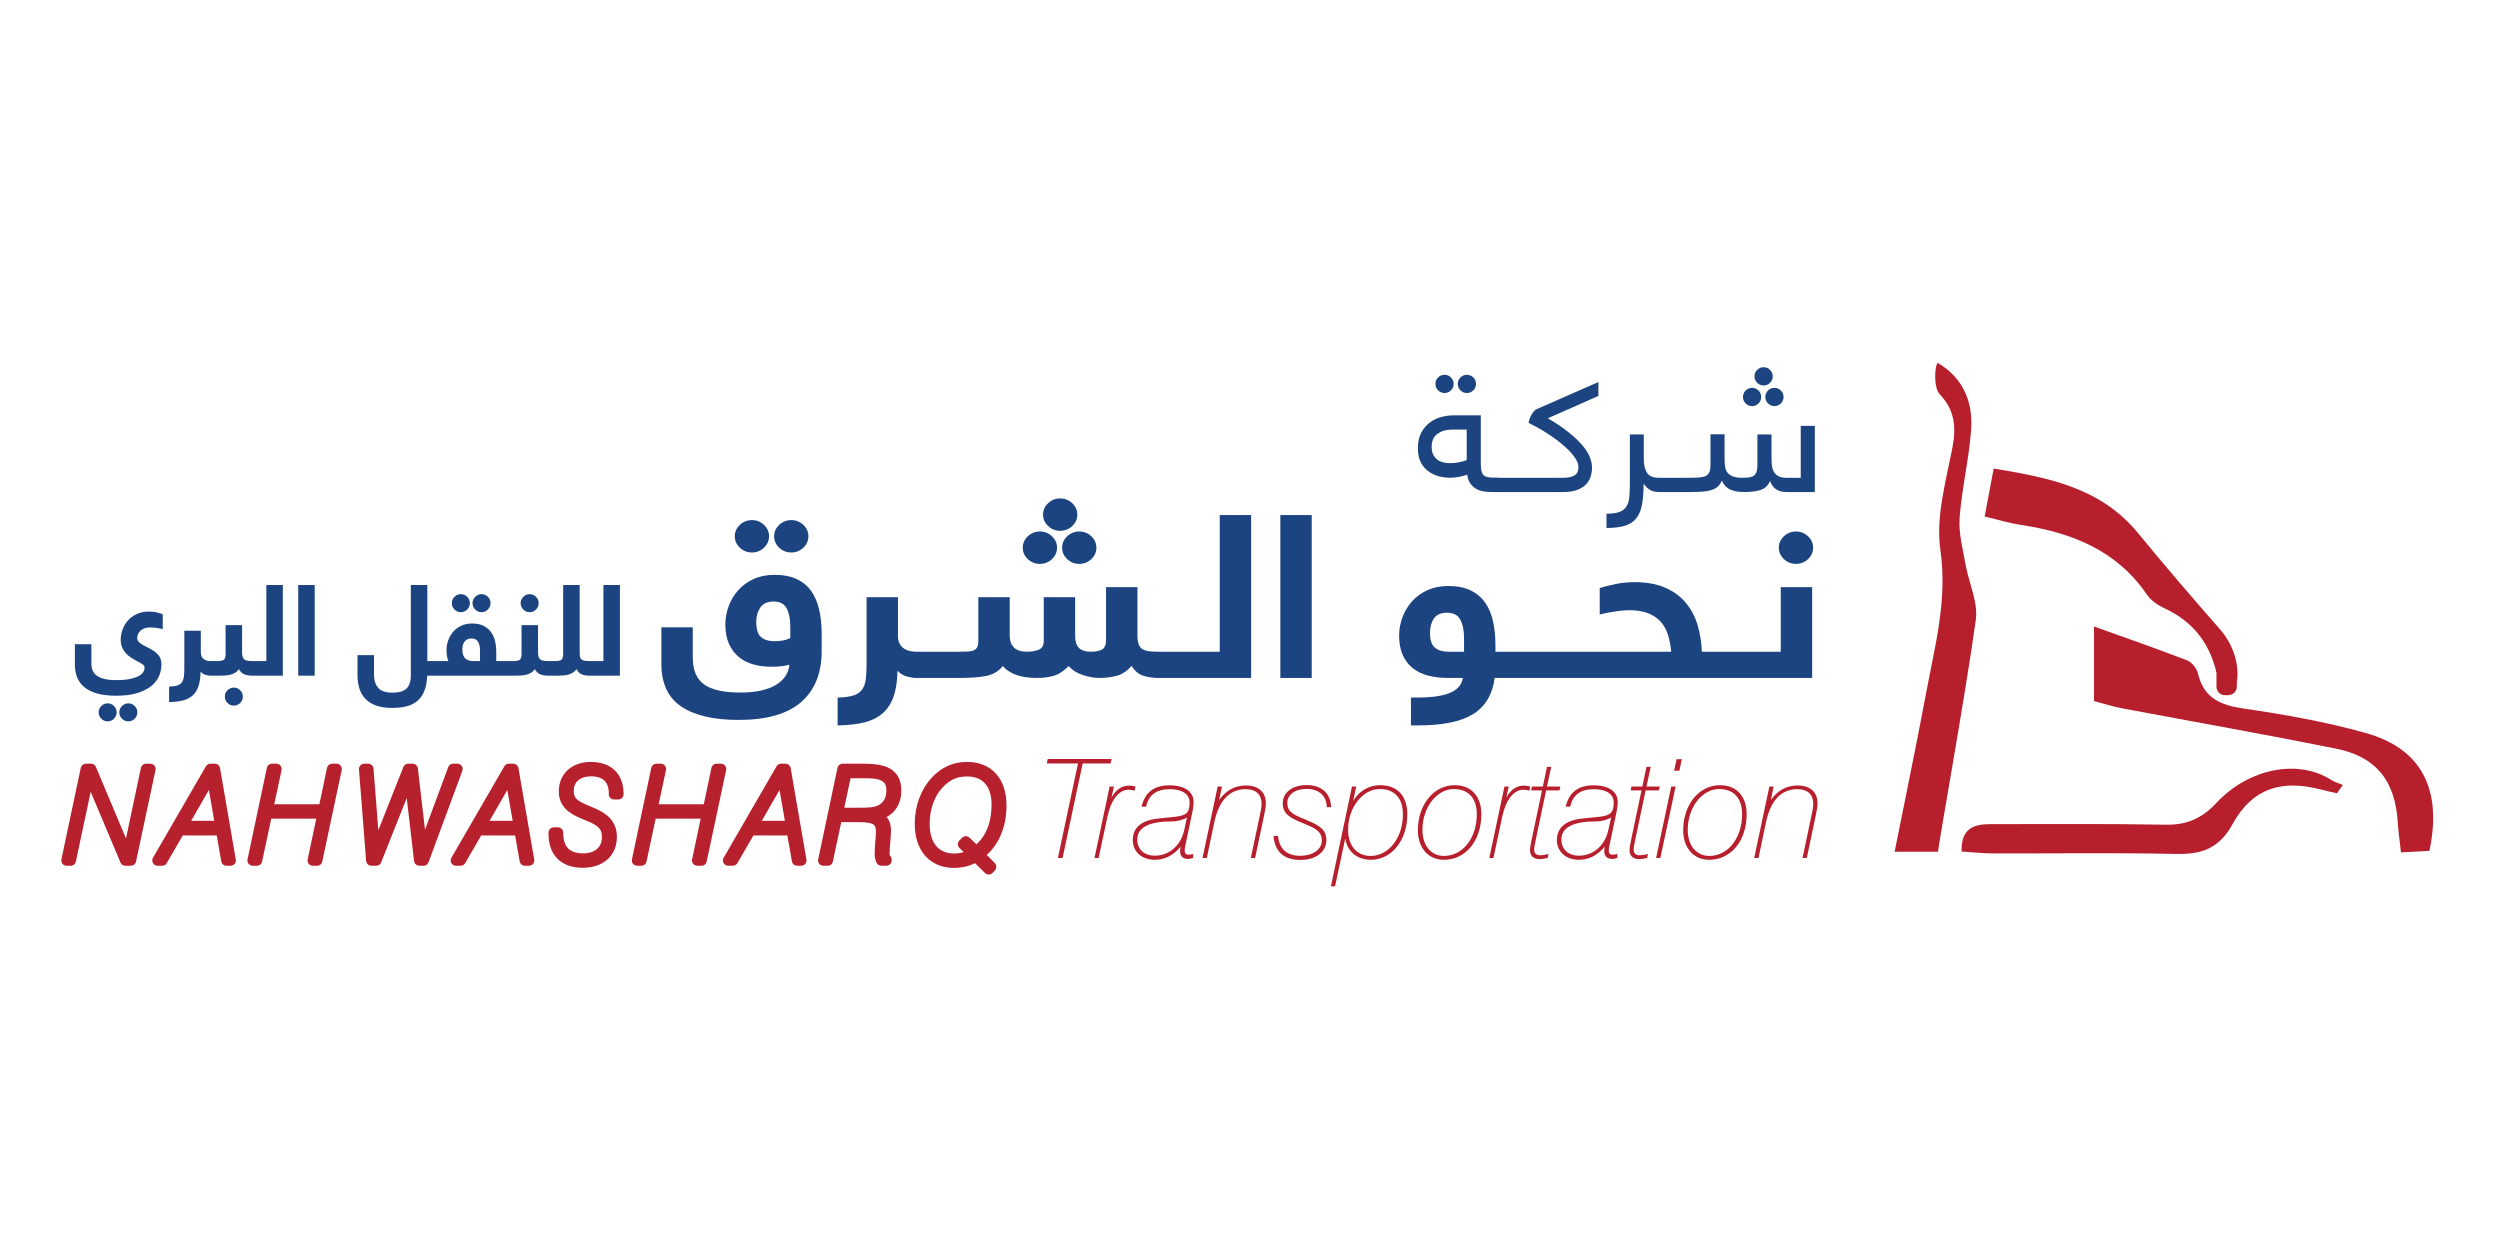 <svg xmlns="http://www.w3.org/2000/svg" xmlns:xlink="http://www.w3.org/1999/xlink" version="1.1" width="2834.65pt" height="1417.32pt" viewBox="0 0 2834.65 1417.32">
<defs>
<clipPath id="clip_0">
<path transform="matrix(1,0,0,-1,0,1417.32)" d="M0 1417.323H2834.646V0H0Z"/>
</clipPath>
</defs>
<g id="layer_1" data-name="">
<g clip-path="url(#clip_0)">
<path transform="matrix(1,0,0,-1,2754.657,964.731)" d="M0 0C-10.198-.548-19.86-1.068-32.297-1.737-33.743 11.487-35.277 21.597-35.887 31.761-38.741 79.387-60.079 106.718-106.709 116.07-187.302 132.235-268.282 146.462-349.06 161.717-359.1 163.612-368.891 166.818-380.344 169.822V254.382C-343.419 241.103-308.771 229.108-274.605 215.868-269.267 213.799-263.751 206.619-262.376 200.838-255.673 172.642-236.495 165.103-210 161.239-163.732 154.492-117.321 146.224-72.358 133.636-9.463 116.028 14.777 70.432 0 0" fill="#b71f2d"/>
<path transform="matrix(1,0,0,-1,2197.299,411.566)" d="M0 0C28.511-16.861 40.087-43.997 37.665-76.207 35.163-109.475 27.121-142.327 24.635-175.596 23.34-192.918 28.267-210.837 31.335-228.321 35.041-249.439 45.746-271.203 42.991-291.255 31.301-376.347-.123-549.846 .199-554.158H-49.041C-36.649-491.962-24.26-432.537-13.09-372.883-3.161-319.857 10.964-268.336 2.822-211.95-2.566-174.626 9.115-134.26 16.472-95.891 21.022-72.157 19.044-53.414 1.926-35.269-5.201-27.714-3.626-1.506 0 0" fill="#b71f2d"/>
<path transform="matrix(1,0,0,-1,2516.925,713.267)" d="M0 0C-31.448 35.802-62.479 72-92.725 108.819-135.097 160.398-193.515 171.519-256.354 182.045-260.268 161.243-263.014 146.652-266.598 127.609-250.084 123.697-238.357 120.03-226.35 118.225-168.499 109.529-117.146 89.743-82.452 38.825-77.899 32.143-69.866 26.874-62.323 23.354-30.54 8.523-11.569-15.661-3.702-49.732-3.705-49.821-3.753-49.895-3.753-49.983V-65.438C-3.753-70.694 .508-74.955 5.766-74.955H9.779C10.047-74.955 10.271-74.825 10.533-74.804 10.56-74.856 10.587-74.902 10.612-74.955 10.66-74.893 10.696-74.824 10.744-74.761 15.524-74.255 19.297-70.352 19.297-65.438V-59.852C22.709-39.961 14.899-16.961 0 0" fill="#b71f2d"/>
<path transform="matrix(1,0,0,-1,2649.79,899.436)" d="M0 0C-6.146 1.412-12.333 2.668-18.433 4.261-62.854 15.859-95.944 5.783-118.365-34.986-134.167-63.72-154.447-69.443-183.778-68.803-252.708-67.296-321.693-68.412-390.655-68.221-401.796-68.19-412.932-66.895-425.652-66.085-426.316-39.876-411.955-34.979-392.828-35.017-326.736-35.145-260.628-34.387-194.559-35.654-170.598-36.114-153.352-28.8-136.827-11.086-99.549 28.875-43.592 38.813-6.662 15.158-2.643 12.584 2.197 11.29 6.656 9.402 4.437 6.269 2.219 3.134 0 0" fill="#b71f2d"/>
<path transform="matrix(1,0,0,-1,97.448,871.935)" d="M0 0H5.767L47.304-98.793 68.217 0H72.978L50.913-103.698H44.71L3.464-5.917-17.31-103.698H-21.925Z" fill="#b7202d"/>
<path transform="matrix(1,0,0,-1,97.448,871.935)" stroke-width="12.02" stroke-linecap="butt" stroke-linejoin="round" fill="none" stroke="#b7202d" d="M0 0H5.767L47.304-98.793 68.217 0H72.978L50.913-103.698H44.71L3.464-5.917-17.31-103.698H-21.925L0 0Z"/>
<path transform="matrix(1,0,0,-1,250.045,936.689)" d="M0 0-10.096 58.406-43.699 0ZM-11.393 64.754H-6.492L11.393-38.944H6.778L.721-4.615H-46.297L-66.2-38.944H-71.391Z" fill="#b7202d"/>
<path transform="matrix(1,0,0,-1,250.045,936.689)" stroke-width="12.02" stroke-linecap="butt" stroke-linejoin="round" fill="none" stroke="#b7202d" d="M0 0-10.096 58.406-43.699 0H0ZM-11.393 64.754H-6.492L11.393-38.944H6.778L.721-4.615H-46.297L-66.2-38.944H-71.391L-11.393 64.754Z"/>
<path transform="matrix(1,0,0,-1,308.461,871.935)" d="M0 0H4.905L-4.906-46.003H58.556L68.217 0H73.123L51.058-103.698H46.297L57.545-50.337H-5.771L-17.165-103.698H-21.92Z" fill="#b7202d"/>
<path transform="matrix(1,0,0,-1,308.461,871.935)" stroke-width="12.02" stroke-linecap="butt" stroke-linejoin="round" fill="none" stroke="#b7202d" d="M0 0H4.905L-4.906-46.003H58.556L68.217 0H73.123L51.058-103.698H46.297L57.545-50.337H-5.771L-17.165-103.698H-21.92L0 0Z"/>
<path transform="matrix(1,0,0,-1,413.029,871.935)" d="M0 0H4.475L11.974-95.769 49.906 0H54.807L65.77-94.468 100.814 0H105.575L67.211-103.698H62.451L51.348-8.51 13.56-103.698H8.079Z" fill="#b7202d"/>
<path transform="matrix(1,0,0,-1,413.029,871.935)" stroke-width="12.02" stroke-linecap="butt" stroke-linejoin="round" fill="none" stroke="#b7202d" d="M0 0H4.475L11.974-95.769 49.906 0H54.807L65.77-94.468 100.814 0H105.575L67.211-103.698H62.451L51.348-8.51 13.56-103.698H8.079L0 0Z"/>
<path transform="matrix(1,0,0,-1,588.418,936.689)" d="M0 0-10.097 58.406-43.7 0ZM-11.393 64.754H-6.492L11.393-38.944H6.777L.721-4.615H-46.297L-66.2-38.944H-71.391Z" fill="#b7202d"/>
<path transform="matrix(1,0,0,-1,588.418,936.689)" stroke-width="12.02" stroke-linecap="butt" stroke-linejoin="round" fill="none" stroke="#b7202d" d="M0 0-10.097 58.406-43.7 0H0ZM-11.393 64.754H-6.492L11.393-38.944H6.777L.721-4.615H-46.297L-66.2-38.944H-71.391L-11.393 64.754Z"/>
<path transform="matrix(1,0,0,-1,661.254,973.61)" d="M0 0C16.153 0 27.261 9.23 27.261 24.658 27.261 39.084 17.595 44.13 2.453 50.047-13.7 56.394-21.634 63.312-21.634 76.436-21.634 92.595-9.806 103.697 8.655 103.697 28.412 103.697 39.805 92.735 39.805 73.554V73.123H35.05V74.134C35.05 90.282 25.384 99.372 9.085 99.372-7.208 99.372-16.729 90.142-16.729 76.727-16.729 61.87-5.191 58.406 10.387 51.778 24.953 45.572 32.162 38.073 32.162 24.658 32.162 7.068 19.903-4.334-.866-4.334-21.489-4.334-33.313 7.349-33.313 28.122V29.563H-28.698C-28.698 10.092-18.746 0 0 0" fill="#b7202d"/>
<path transform="matrix(1,0,0,-1,661.254,973.61)" stroke-width="12.02" stroke-linecap="butt" stroke-linejoin="round" fill="none" stroke="#b7202d" d="M0 0C16.153 0 27.261 9.23 27.261 24.658 27.261 39.084 17.595 44.13 2.453 50.047-13.7 56.394-21.634 63.312-21.634 76.436-21.634 92.595-9.806 103.697 8.655 103.697 28.412 103.697 39.805 92.735 39.805 73.554V73.123H35.05V74.134C35.05 90.282 25.384 99.372 9.085 99.372-7.208 99.372-16.729 90.142-16.729 76.727-16.729 61.87-5.191 58.406 10.387 51.778 24.953 45.572 32.162 38.073 32.162 24.658 32.162 7.068 19.903-4.334-.866-4.334-21.489-4.334-33.313 7.349-33.313 28.122V29.563H-28.698C-28.698 10.092-18.746 0 0 0Z"/>
<path transform="matrix(1,0,0,-1,744.333,871.935)" d="M0 0H4.905L-4.906-46.003H58.556L68.217 0H73.123L51.058-103.698H46.297L57.545-50.337H-5.771L-17.165-103.698H-21.92Z" fill="#b7202d"/>
<path transform="matrix(1,0,0,-1,744.333,871.935)" stroke-width="12.02" stroke-linecap="butt" stroke-linejoin="round" fill="none" stroke="#b7202d" d="M0 0H4.905L-4.906-46.003H58.556L68.217 0H73.123L51.058-103.698H46.297L57.545-50.337H-5.771L-17.165-103.698H-21.92L0 0Z"/>
<path transform="matrix(1,0,0,-1,897.076,936.689)" d="M0 0-10.096 58.406-43.7 0ZM-11.393 64.754H-6.492L11.393-38.944H6.778L.721-4.615H-46.297L-66.2-38.944H-71.391Z" fill="#b7202d"/>
<path transform="matrix(1,0,0,-1,897.076,936.689)" stroke-width="12.02" stroke-linecap="butt" stroke-linejoin="round" fill="none" stroke="#b7202d" d="M0 0-10.096 58.406-43.7 0H0ZM-11.393 64.754H-6.492L11.393-38.944H6.778L.721-4.615H-46.297L-66.2-38.944H-71.391L-11.393 64.754Z"/>
<path transform="matrix(1,0,0,-1,973.231,921.832)" d="M0 0C10.962 0 19.182 0 25.814 3.604 33.604 7.779 37.788 15.428 37.788 25.52 37.788 40.376 28.267 45.422 9.085 45.422H-13.7L-23.366 0ZM-17.74 49.897H5.626C29.854 49.897 42.688 44.852 42.688 25.379 42.688 10.382 34.905 .861 19.758-2.893 27.836-6.347 31.01-11.402 31.01-20.192 31.01-28.131 29.423-36.781 29.423-45.871 29.423-49.045 29.999-51.207 31.731-52.649V-53.801H26.105C24.953-51.488 24.518-49.186 24.518-46.442 24.518-36.781 25.959-28.562 25.959-21.204 25.959-7.648 18.171-4.334-.145-4.334H-24.232L-34.759-53.801H-39.66Z" fill="#b7202d"/>
<path transform="matrix(1,0,0,-1,973.231,921.832)" stroke-width="12.02" stroke-linecap="butt" stroke-linejoin="round" fill="none" stroke="#b7202d" d="M0 0C10.962 0 19.182 0 25.814 3.604 33.604 7.779 37.788 15.428 37.788 25.52 37.788 40.376 28.267 45.422 9.085 45.422H-13.7L-23.366 0H0ZM-17.74 49.897H5.626C29.854 49.897 42.688 44.852 42.688 25.379 42.688 10.382 34.905 .861 19.758-2.893 27.836-6.347 31.01-11.402 31.01-20.192 31.01-28.131 29.423-36.781 29.423-45.871 29.423-49.045 29.999-51.207 31.731-52.649V-53.801H26.105C24.953-51.488 24.518-49.186 24.518-46.442 24.518-36.781 25.959-28.562 25.959-21.204 25.959-7.648 18.171-4.334-.145-4.334H-24.232L-34.759-53.801H-39.66L-17.74 49.897Z"/>
<path transform="matrix(1,0,0,-1,1092.081,957.172)" d="M0 0 3.028 3.033 14.707-8.219C30.14 3.033 38.218 21.345 38.218 45.142 38.218 68.798 25.524 82.784 4.756 82.784-8.655 82.784-18.751 78.459-28.557 67.497-38.223 56.824-43.99 40.676-43.99 23.076-43.99-2.312-31.01-16.588-10.096-16.588-2.598-16.588 4.325-14.707 10.958-10.672ZM14.421-14.136C6.778-18.751-1.301-20.913-10.241-20.913-34.184-20.913-48.895-4.475-48.895 23.366-48.895 41.827-42.258 59.418-31.3 71.251-21.349 81.923-9.666 87.259 4.18 87.259 28.698 87.259 43.124 71.251 43.124 43.7 43.124 19.612 34.034 0 17.88-11.683L31.586-25.669 28.988-28.412Z" fill="#b7202d"/>
<path transform="matrix(1,0,0,-1,1092.081,957.172)" stroke-width="12.02" stroke-linecap="butt" stroke-linejoin="round" fill="none" stroke="#b7202d" d="M0 0 3.028 3.033 14.707-8.219C30.14 3.033 38.218 21.345 38.218 45.142 38.218 68.798 25.524 82.784 4.756 82.784-8.655 82.784-18.751 78.459-28.557 67.497-38.223 56.824-43.99 40.676-43.99 23.076-43.99-2.312-31.01-16.588-10.096-16.588-2.598-16.588 4.325-14.707 10.958-10.672L0 0ZM14.421-14.136C6.778-18.751-1.301-20.913-10.241-20.913-34.184-20.913-48.895-4.475-48.895 23.366-48.895 41.827-42.258 59.418-31.3 71.251-21.349 81.923-9.666 87.259 4.18 87.259 28.698 87.259 43.124 71.251 43.124 43.7 43.124 19.612 34.034 0 17.88-11.683L31.586-25.669 28.988-28.412 14.421-14.136Z"/>
<path transform="matrix(1,0,0,-1,1222.304,865.625)" d="M0 0H-35.434L-34.338 4.989H38.073L36.987 0H5.298L-17.487-107.228H-22.795Z" fill="#b71f2d"/>
<path transform="matrix(1,0,0,-1,1258.177,891.847)" d="M0 0H4.84L2.032-12.798C6.712-3.745 13.733 1.086 21.85 1.086 24.041 1.086 26.381 .776 29.348 0L28.253-4.681C25.753-4.063 23.572-3.595 21.7-3.595 10.775-3.595 1.723-14.361-2.5-34.179L-12.488-81.006H-17.169Z" fill="#b71f2d"/>
<path transform="matrix(1,0,0,-1,1329.175,931.334)" d="M0 0C-26.371 0-39.646-6.871-39.646-20.445-39.646-31.838-31.838-38.869-19.668-38.869-4.681-38.869 9.521-28.721 13.733-9.212L16.701 4.521C13.116 1.872 5.467 0 0 0M17.946-42.613C12.329-42.613 8.894-39.486 8.894-33.87 8.894-32.625 9.212-30.902 9.521-28.721 .937-38.71-8.584-43.55-19.818-43.55-34.956-43.55-44.794-34.029-44.794-21.072-44.794-11.711-40.114-4.681-31.529-.627-21.85 3.904-9.83 3.427 4.063 5.309 15.924 6.862 19.669 9.671 19.669 21.531 19.669 30.743 11.393 36.52-2.967 36.52-17.946 36.52-26.839 29.967-29.657 16.701H-34.806C-30.902 33.084-20.604 40.892-2.967 40.892 14.202 40.892 24.19 33.552 24.19 22.159 24.19 19.51 23.881 15.605 22.945 11.075L14.67-28.094C14.361-29.816 14.052-31.37 14.052-32.774 14.052-36.21 15.297-37.773 18.732-37.773 20.137-37.773 21.85-37.465 23.722-36.837V-41.519C21.541-42.146 19.669-42.613 17.946-42.613" fill="#b71f2d"/>
<path transform="matrix(1,0,0,-1,1380.663,891.847)" d="M0 0H4.84L1.723-15.138C9.521-4.372 19.669 1.245 31.839 1.245 46.508 1.245 54.625-6.403 54.625-19.042 54.625-23.104 53.688-27.477 52.752-32.157L42.455-81.006H37.615L49.008-27.008C49.476-24.509 49.794-22.009 49.794-19.669 49.794-8.903 43.391-2.968 31.689-2.968 13.893-2.968 1.563-15.297-3.744-40.273L-12.329-81.006H-17.169Z" fill="#b71f2d"/>
<path transform="matrix(1,0,0,-1,1449.161,947.885)" d="M0 0C1.096-14.511 10.148-22.468 24.658-22.468 40.892-22.468 49.635-14.201 49.635-5.149 49.635 4.999 42.455 8.743 28.871 14.211 13.266 20.604 5.309 24.977 5.309 37.146 5.309 48.857 15.606 57.751 32.466 57.751 49.316 57.751 59.933 48.071 60.092 32.625H55.252C54.943 45.581 46.358 53.379 32.307 53.379 18.883 53.379 10.457 46.667 10.457 37.306 10.457 26.54 18.732 23.731 33.243 17.637 47.604 11.711 54.784 6.712 54.784-4.681 54.784-17.319 43.859-27.148 25.286-27.148 6.713-27.148-3.744-17.946-5.148 0Z" fill="#b71f2d"/>
<path transform="matrix(1,0,0,-1,1528.575,940.855)" d="M0 0C0-18.424 10.147-29.657 25.444-29.657 45.581-29.657 62.123-9.839 62.123 17.787 62.123 35.892 52.443 46.199 35.901 46.199 16.86 46.199 0 25.903 0 0M-14.819-64.146H-19.51L4.372 49.008H9.212L5.776 32.774C12.647 44.168 23.572 50.561 36.369 50.561 56.038 50.561 67.112 38.232 67.112 17.637 67.112-12.647 48.857-34.029 25.754-34.029 10.147-34.029-.937-24.658-3.276-9.839Z" fill="#b71f2d"/>
<path transform="matrix(1,0,0,-1,1612.838,941.014)" d="M0 0C0-18.265 10.298-29.498 24.499-29.498 45.572-29.498 61.646-9.361 61.646 17.796 61.646 35.901 52.125 46.358 35.583 46.358 16.542 46.358 0 25.913 0 0M36.679 50.721C55.252 50.721 66.795 38.242 66.795 17.796 66.795-12.17 49.167-33.87 24.19-33.87 7.181-33.87-5.148-21.072-5.148-.309-5.148 27.935 12.17 50.721 36.679 50.721" fill="#b71f2d"/>
<path transform="matrix(1,0,0,-1,1705.835,891.847)" d="M0 0H4.841L2.032-12.798C6.713-3.745 13.733 1.086 21.851 1.086 24.041 1.086 26.381 .776 29.349 0L28.254-4.681C25.754-4.063 23.572-3.595 21.7-3.595 10.775-3.595 1.723-14.361-2.499-34.179L-12.488-81.006H-17.169Z" fill="#b71f2d"/>
<path transform="matrix(1,0,0,-1,1745.772,974.098)" d="M0 0C-7.021 0-10.925 3.745-10.925 10.139-10.925 12.798-10.298 16.542-9.202 21.532L2.659 77.879H-9.67L-8.734 82.251H3.595L8.275 104.568H13.115L8.275 82.251H23.413L22.478 77.879H7.34L-4.681 20.755C-5.617 16.542-6.234 13.266-6.234 10.607-6.234 6.554-3.895 4.363 .786 4.363 2.968 4.363 6.095 4.831 9.989 5.768L9.053 1.245C5.309 .31 2.19 0 0 0" fill="#b71f2d"/>
<path transform="matrix(1,0,0,-1,1810.066,931.334)" d="M0 0C-26.371 0-39.646-6.871-39.646-20.445-39.646-31.838-31.839-38.869-19.669-38.869-4.681-38.869 9.521-28.721 13.733-9.212L16.701 4.521C13.115 1.872 5.467 0 0 0M17.946-42.613C12.329-42.613 8.894-39.486 8.894-33.87 8.894-32.625 9.212-30.902 9.521-28.721 .937-38.71-8.584-43.55-19.818-43.55-34.956-43.55-44.795-34.029-44.795-21.072-44.795-11.711-40.114-4.681-31.529-.627-21.85 3.904-9.829 3.427 4.062 5.309 15.924 6.862 19.669 9.671 19.669 21.531 19.669 30.743 11.393 36.52-2.968 36.52-17.946 36.52-26.84 29.967-29.657 16.701H-34.806C-30.902 33.084-20.604 40.892-2.968 40.892 14.201 40.892 24.19 33.552 24.19 22.159 24.19 19.51 23.881 15.605 22.945 11.075L14.67-28.094C14.36-29.816 14.052-31.37 14.052-32.774 14.052-36.21 15.297-37.773 18.732-37.773 20.137-37.773 21.85-37.465 23.722-36.837V-41.519C21.541-42.146 19.669-42.613 17.946-42.613" fill="#b71f2d"/>
<path transform="matrix(1,0,0,-1,1858.587,974.098)" d="M0 0C-7.021 0-10.925 3.745-10.925 10.139-10.925 12.798-10.298 16.542-9.202 21.532L2.659 77.879H-9.67L-8.734 82.251H3.595L8.275 104.568H13.116L8.275 82.251H23.413L22.478 77.879H7.34L-4.681 20.755C-5.616 16.542-6.234 13.266-6.234 10.607-6.234 6.554-3.895 4.363 .787 4.363 2.968 4.363 6.095 4.831 9.989 5.768L9.053 1.245C5.309 .31 2.19 0 0 0" fill="#b71f2d"/>
<path transform="matrix(1,0,0,-1,1901.032,860.795)" d="M0 0H5.936L3.127-13.106H-2.809ZM-6.085-31.052H-1.096L-18.414-112.058H-23.254Z" fill="#b71f2d"/>
<path transform="matrix(1,0,0,-1,1913.67,941.014)" d="M0 0C0-18.265 10.298-29.498 24.499-29.498 45.572-29.498 61.646-9.361 61.646 17.796 61.646 35.901 52.125 46.358 35.584 46.358 16.542 46.358 0 25.913 0 0M36.679 50.721C55.252 50.721 66.795 38.242 66.795 17.796 66.795-12.17 49.167-33.87 24.19-33.87 7.181-33.87-5.148-21.072-5.148-.309-5.148 27.935 12.17 50.721 36.679 50.721" fill="#b71f2d"/>
<path transform="matrix(1,0,0,-1,2006.19,891.847)" d="M0 0H4.84L1.723-15.138C9.521-4.372 19.668 1.245 31.838 1.245 46.508 1.245 54.624-6.403 54.624-19.042 54.624-23.104 53.688-27.477 52.752-32.157L42.454-81.006H37.614L49.007-27.008C49.476-24.509 49.794-22.009 49.794-19.669 49.794-8.903 43.391-2.968 31.688-2.968 13.893-2.968 1.563-15.297-3.745-40.273L-12.329-81.006H-17.169Z" fill="#b71f2d"/>
<path transform="matrix(1,0,0,-1,168.975,693.411)" d="M0 0C-5.374 0-10.078-.964-14.107-2.883-18.138-4.802-21.475-7.292-24.11-10.363-26.755-13.443-28.744-16.869-30.088-20.661-31.431-24.452-32.101-28.216-32.101-31.96-32.101-35.228-31.576-38.102-30.519-40.601-29.465-43.091-28.047-45.328-26.273-47.294-24.499-49.26-22.383-51.011-19.94-52.546-17.492-54.081-14.875-55.569-12.09-57.012-9.595-58.359-7.798-59.455-6.693-60.325-5.593-61.187-5.036-62.338-5.036-63.78-5.036-65.118-5.472-66.607-6.333-68.236-7.199-69.874-8.804-71.382-11.154-72.776-13.508-74.162-16.771-75.342-20.946-76.296-25.122-77.261-30.57-77.738-37.287-77.738-42.66-77.738-47.145-77.279-50.744-76.371-54.343-75.463-57.222-74.189-59.38-72.561-61.542-70.923-63.078-68.984-63.99-66.729-64.903-64.473-65.357-62.001-65.357-59.314V-36.996H-84.071V-60.176C-84.071-65.269-83.28-69.939-81.698-74.209-80.111-78.486-77.476-82.203-73.778-85.367-70.085-88.541-65.264-91.003-59.31-92.782-53.36-94.561-46.021-95.45-37.287-95.45-27.401-95.45-19.172-94.364-12.596-92.211-6.024-90.048-.744-87.268 3.239-83.86 7.223-80.453 10.026-76.633 11.66-72.411 13.293-68.189 14.108-64.061 14.108-60.035 14.108-58.013 13.841-56.122 13.317-54.344 12.788-52.574 11.875-50.889 10.583-49.307 9.287-47.725 7.532-46.161 5.327-44.626 3.118-43.091 .291-41.509-3.168-39.88-6.047-38.532-8.472-37.1-10.438-35.564-12.404-34.029-13.387-32.156-13.387-29.947-13.387-28.506-13.101-27.092-12.525-25.697-11.95-24.312-11.061-23.038-9.862-21.887-8.664-20.735-7.152-19.8-5.327-19.079-3.506-18.357-1.343-17.993 1.152-17.993 2.495-17.993 4.391-18.114 6.839-18.357 9.287-18.602 12.189-19.098 15.55-19.865V-3.023C14.202-2.546 12.166-1.919 9.432-1.151 6.694-.384 3.548 0 0 0" fill="#1c4481"/>
<path transform="matrix(1,0,0,-1,145.51,797.492)" d="M0 0C-2.785 0-5.182-1.011-7.199-3.023-9.212-5.046-10.223-7.442-10.223-10.223-10.223-13.003-9.212-15.409-7.199-17.422-5.182-19.435-2.785-20.445 0-20.445 2.78-20.445 5.182-19.435 7.199-17.422 9.211-15.409 10.223-13.003 10.223-10.223 10.223-7.442 9.211-5.046 7.199-3.023 5.182-1.011 2.78 0 0 0" fill="#1c4481"/>
<path transform="matrix(1,0,0,-1,122.045,797.492)" d="M0 0C-2.785 0-5.182-1.011-7.199-3.023-9.211-5.046-10.223-7.442-10.223-10.223-10.223-13.003-9.211-15.409-7.199-17.422-5.182-19.435-2.785-20.445 0-20.445 2.78-20.445 5.182-19.435 7.199-17.422 9.212-15.409 10.218-13.003 10.218-10.223 10.218-7.442 9.212-5.046 7.199-3.023 5.182-1.011 2.78 0 0 0" fill="#1c4481"/>
<path transform="matrix(1,0,0,-1,265.136,779.64)" d="M0 0C-2.785 0-5.182-1.012-7.199-3.024-9.212-5.046-10.218-7.442-10.218-10.223-10.218-13.013-9.212-15.409-7.199-17.422-5.182-19.435-2.785-20.445 0-20.445 2.785-20.445 5.182-19.435 7.199-17.422 9.216-15.409 10.223-13.013 10.223-10.223 10.223-7.442 9.216-5.046 7.199-3.024 5.182-1.012 2.785 0 0 0" fill="#1c4481"/>
<path transform="matrix(1,0,0,-1,301.988,749.562)" d="M0 0H-16.551C-21.157 0-24.134 .768-25.478 2.303-26.821 3.839-27.495 6.385-27.495 9.933V40.742H-46.208V8.351C-46.208 4.803-46.854 2.527-48.151 1.517-49.447 .506-51.727 0-54.989 0H-63.625C-64.871 0-66.144 .169-67.44 .506-68.737 .843-69.888 1.396-70.895 2.163-71.901 2.931-72.72 3.941-73.343 5.187-73.965 6.432-74.279 8.014-74.279 9.933V34.413H-92.993V-8.49C-92.993-12.039-93.161-15.091-93.493-17.628-93.835-20.174-94.575-22.28-95.726-23.965-96.877-25.641-98.605-26.867-100.908-27.635-103.21-28.402-106.333-28.833-110.265-28.927V-46.498C-104.128-46.396-98.839-45.777-94.411-44.626-89.983-43.475-86.318-41.546-83.416-38.869-80.514-36.173-78.337-32.652-76.891-28.281-75.44-23.919-74.663-18.47-74.564-11.945-72.936-13.864-71.017-15.109-68.807-15.689-67.749-15.963-66.816-16.164-65.979-16.308-65.96-16.312-65.947-16.332-65.928-16.336-65.259-16.477-64.538-16.551-63.771-16.551H-51.966C-50.046-16.551-48.104-16.477-46.133-16.336-44.167-16.195-42.272-15.877-40.451-15.399-38.625-14.922-36.898-14.173-35.265-13.172-33.636-12.16-32.246-10.841-31.094-9.212-29.362-12.282-27.205-14.276-24.616-15.185-22.032-16.089-19.354-16.545-16.58-16.549-16.571-16.549-16.564-16.551-16.556-16.551H18.714V86.238H0Z" fill="#1c4481"/>
<path transform="matrix(1,0,0,-1,0,1417.32)" d="M338.119 651.208H356.837V753.997H338.119Z" fill="#1c4481"/>
<path transform="matrix(1,0,0,-1,545.996,694.132)" d="M0 0C2.78 0 5.182 1.001 7.194 3.024 9.212 5.037 10.218 7.433 10.218 10.223 10.218 13.003 9.212 15.4 7.194 17.422 5.182 19.435 2.78 20.436 0 20.436-2.785 20.436-5.186 19.435-7.199 17.422-9.216 15.4-10.223 13.003-10.223 10.223-10.223 7.433-9.216 5.037-7.199 3.024-5.186 1.001-2.785 0 0 0" fill="#1c4481"/>
<path transform="matrix(1,0,0,-1,522.526,694.132)" d="M0 0C2.785 0 5.186 1.001 7.199 3.024 9.216 5.037 10.223 7.433 10.223 10.223 10.223 13.003 9.216 15.4 7.199 17.422 5.186 19.435 2.785 20.436 0 20.436-2.78 20.436-5.182 19.435-7.194 17.422-9.212 15.4-10.218 13.003-10.218 10.223-10.218 7.433-9.212 5.037-7.194 3.024-5.182 1.001-2.78 0 0 0" fill="#1c4481"/>
<path transform="matrix(1,0,0,-1,600.555,694.132)" d="M0 0C2.785 0 5.186 1.001 7.199 3.024 9.216 5.037 10.223 7.433 10.223 10.223 10.223 13.003 9.216 15.4 7.199 17.422 5.186 19.435 2.785 20.436 0 20.436-2.781 20.436-5.182 19.435-7.194 17.422-9.212 15.4-10.218 13.003-10.218 10.223-10.218 7.433-9.212 5.037-7.194 3.024-5.182 1.001-2.781 0 0 0" fill="#1c4481"/>
<path transform="matrix(1,0,0,-1,544.269,749.562)" d="M0 0H-8.21C-11.473 0-14.253 .965-16.556 2.884-18.859 4.803-20.01 8.257-20.01 13.247-20.01 14.782-19.847 16.299-19.509 17.787-19.172 19.267-18.597 20.586-17.782 21.737-16.968 22.889-15.91 23.825-14.613 24.546-13.317 25.267-11.665 25.632-9.647 25.632-7.63 25.632-6.001 25.22-4.751 24.405-3.506 23.591-2.523 22.505-1.802 21.167-1.082 19.818-.604 18.265-.36 16.485-.122 14.707 0 12.863 0 10.943ZM139.922 0H123.371C121.067 0 119.219 .196 117.829 .581 116.434 .965 115.38 1.535 114.66 2.303 113.939 3.07 113.485 4.11 113.293 5.401 113.101 6.693 113.002 8.21 113.002 9.933V86.238H94.289V8.351C94.289 4.803 93.643 2.527 92.347 1.517 91.05 .506 88.771 0 85.508 0H76.731C72.125 0 69.148 .768 67.805 2.303 66.462 3.839 65.788 6.385 65.788 9.933V40.742H47.074V8.351C47.074 4.803 46.428 2.527 45.132 1.517 43.835 .506 41.556 0 38.293 0H29.512 29.51 29.507 18.423V11.374C18.423 14.829 18.016 18.405 17.202 22.103 16.382 25.791 14.969 29.152 12.956 32.176 10.939 35.199 8.154 37.699 4.606 39.665 1.053 41.631-3.459 42.614-8.926 42.614-13.63 42.614-17.782 41.752-21.382 40.021-24.981 38.298-28 36.014-30.448 33.187-32.896 30.351-34.769 27.111-36.065 23.47-37.357 19.818-38.008 16.13-38.008 12.386-38.008 10.373-37.839 8.183-37.502 5.832-37.17 3.482-36.618 1.535-35.85 0H-48.371-48.516-59.745V86.238H-78.459V-16.12C-78.459-23.217-80.139-28.281-83.496-31.305-86.856-34.328-92.084-35.845-99.19-35.845-106.674-35.845-112.048-34.066-115.311-30.519-118.573-26.961-120.207-21.831-120.207-15.109V6.769H-138.92V-15.83C-138.92-28.216-135.625-37.521-129.039-43.756-122.454-50-112.67-53.117-99.691-53.117-93.639-53.117-88.204-52.518-83.397-51.319-78.59-50.112-74.499-48.1-71.138-45.272-67.773-42.436-65.128-38.7-63.205-34.038-61.281-29.386-60.176-23.554-59.886-16.551H-48.516-48.371 29.507 29.509 29.512 41.317C43.236-16.551 45.179-16.477 47.149-16.336 49.115-16.195 51.011-15.877 52.832-15.399 54.657-14.922 56.384-14.173 58.018-13.172 59.647-12.16 61.037-10.841 62.188-9.212 63.92-12.282 66.078-14.276 68.667-15.185 71.25-16.089 73.929-16.545 76.703-16.549 76.711-16.549 76.718-16.551 76.727-16.551H88.532C90.451-16.551 92.394-16.477 94.364-16.336 96.33-16.195 98.226-15.877 100.046-15.399 101.872-14.922 103.599-14.173 105.232-13.172 106.861-12.16 108.252-10.841 109.403-9.212 111.135-12.282 113.195-14.276 115.596-15.185 117.983-16.089 120.567-16.545 123.339-16.548 123.348-16.548 123.356-16.551 123.366-16.551H158.635V86.238H139.922Z" fill="#1c4481"/>
<path transform="matrix(1,0,0,-1,1663.236,445.621)" d="M0 0C2.854 0 5.294 1.001 7.311 3.024 9.323 5.037 10.33 7.47 10.33 10.326 10.33 13.19 9.323 15.625 7.311 17.637 5.294 19.65 2.854 20.661 0 20.661-2.86 20.661-5.299 19.65-7.312 17.637-9.329 15.625-10.331 13.19-10.331 10.326-10.331 7.47-9.329 5.037-7.312 3.024-5.299 1.001-2.86 0 0 0" fill="#1c4481"/>
<path transform="matrix(1,0,0,-1,1637.895,445.621)" d="M0 0C2.854 0 5.294 1.001 7.312 3.024 9.324 5.037 10.33 7.47 10.33 10.326 10.33 13.19 9.324 15.625 7.312 17.637 5.294 19.65 2.854 20.661 0 20.661-2.86 20.661-5.299 19.65-7.312 17.637-9.324 15.625-10.331 13.19-10.331 10.326-10.331 7.47-9.324 5.037-7.312 3.024-5.299 1.001-2.86 0 0 0" fill="#1c4481"/>
<path transform="matrix(1,0,0,-1,1629.904,491.895)" d="M0 0C4.414 3.164 9.745 4.755 15.98 4.755H33.135V-29.77C30.537-30.809 27.579-31.642 24.265-32.288 20.951-32.934 17.866-33.262 15.007-33.262 7.471-33.262 1.976-31.586-1.465-28.216-4.91-24.855-6.628-20.464-6.628-15.035-6.628-8.173-4.424-3.164 0 0M-8.87-43.531C-5.168-45.918-1.269-47.566 2.822-48.474 6.918-49.382 10.522-49.832 13.645-49.832 17.02-49.832 20.497-49.504 24.073-48.858 27.645-48.203 30.86-47.36 33.72-46.321 34.239-50.234 35.345-53.445 37.034-55.944 38.724-58.444 40.77-60.457 43.175-61.964 45.576-63.48 48.306-64.529 51.362-65.119 54.414-65.708 57.629-66.008 61.014-66.008H67.637 96.489 142.688C149.442-66.008 154.971-65.1 159.258-63.274 163.546-61.458 166.859-59.184 169.2-56.459 171.535-53.726 173.127-50.739 173.975-47.491 174.816-44.243 175.243-41.256 175.243-38.523 175.243-34.628 174.362-30.5 172.612-26.147 170.856-21.793 167.964-17.272 163.934-12.601 159.904-7.92 154.708-3.042 148.343 2.022 141.972 7.096 134.239 12.292 125.145 17.618L182.456 42.96V58.753L111.107 27.364C110.588 26.97 109.904 26.259 109.062 25.22 108.214 24.181 107.404 22.982 106.628 21.616 105.846 20.249 105.13 18.751 104.479 17.131 103.828 15.502 103.439 13.911 103.313 12.357 110.588 8.847 117.604 4.915 124.363 .562 131.122-3.792 137.132-8.21 142.394-12.694 147.659-17.178 151.881-21.597 155.064-25.95 158.247-30.303 159.843-34.169 159.843-37.549 159.843-42.361 158.247-45.609 155.064-47.294 151.881-48.989 147.884-49.832 143.076-49.832H96.489 68.996C68.53-49.779 68.155-49.635 67.637-49.635H62.961C57.114-49.635 53.342-48.502 51.656-46.237 49.962-43.98 49.12-40.133 49.12-34.703V20.932H18.129C13.447 20.932 8.734 20.286 3.992 18.995-.754 17.703-5.069 15.568-8.969 12.591-12.867 9.624-16.055 5.776-18.521 1.058-20.993-3.661-22.225-9.502-22.225-16.486-22.225-23.46-20.928-29.114-18.325-33.449-15.728-37.783-12.577-41.135-8.87-43.531" fill="#1c4481"/>
<path transform="matrix(1,0,0,-1,2041.787,482.852)" d="M0 0V-58.875H-16.373C-19.753-58.875-22.552-58.35-24.761-57.311-26.971-56.272-28.692-54.849-29.919-53.023-31.164-51.208-32.007-48.96-32.456-46.302-32.915-43.634-33.14-40.676-33.14-37.427V-9.745H-49.129V-44.645C-49.129-47.894-49.484-50.458-50.196-52.34-50.917-54.231-51.984-55.654-53.417-56.627-54.849-57.601-56.628-58.219-58.771-58.481-60.915-58.743-63.424-58.875-66.279-58.875-70.829-58.875-74.405-58.35-76.998-57.311-79.601-56.272-81.613-54.849-83.046-53.023-84.469-51.208-85.386-48.96-85.77-46.302-86.163-43.634-86.359-40.676-86.359-37.427V-9.558H-102.34V-44.645C-102.34-47.894-102.733-50.458-103.51-52.34-104.292-54.231-105.556-55.654-107.311-56.627-109.066-57.601-111.439-58.219-114.426-58.481-117.417-58.743-121.054-58.875-125.341-58.875H-132.161-132.166-161.009C-167.51-58.875-171.961-56.955-174.362-53.117-176.769-49.288-177.967-44.055-177.967-37.427V-9.745H-193.76V-61.992C-193.76-68.751-193.924-74.499-194.246-79.245-194.569-83.982-195.608-87.886-197.364-90.938-199.119-93.989-201.782-96.199-205.358-97.565-208.935-98.932-213.901-99.616-220.267-99.616V-115.792C-211.565-115.792-204.479-114.913-199.021-113.162-193.563-111.402-189.309-108.546-186.252-104.586-183.2-100.617-181.089-95.422-179.919-88.99-178.748-82.559-178.163-74.658-178.163-65.306-176.735-67.908-174.592-70.174-171.732-72.13-168.88-74.072-165.313-75.041-161.043-75.047-161.031-75.047-161.024-75.051-161.013-75.051H-132.166-132.161-125.734C-120.015-75.051-115.109-74.892-111.014-74.564-106.922-74.237-103.482-73.591-100.683-72.617-97.894-71.644-95.613-70.342-93.863-68.713-92.107-67.094-90.647-64.913-89.478-62.188-88.7-63.742-87.755-65.306-86.65-66.86-85.545-68.423-84.02-69.818-82.072-71.054-80.115-72.29-77.653-73.263-74.658-73.975-71.672-74.695-67.965-75.051-63.546-75.051-56.534-75.051-50.552-74.274-45.618-72.711-40.676-71.157-37.043-67.711-34.703-62.385-33.664-66.017-31.613-69.041-28.562-71.447-25.51-73.853-21.447-75.051-16.373-75.051H15.98V0Z" fill="#1c4481"/>
<path transform="matrix(1,0,0,-1,1986.62,460.44)" d="M0 0C2.855 0 5.289 1.011 7.312 3.024 9.324 5.037 10.335 7.471 10.335 10.335 10.335 13.19 9.324 15.625 7.312 17.646 5.289 19.659 2.855 20.67 0 20.67-2.865 20.67-5.299 19.659-7.312 17.646-9.324 15.625-10.335 13.19-10.335 10.335-10.335 7.471-9.324 5.037-7.312 3.024-5.299 1.011-2.865 0 0 0" fill="#1c4481"/>
<path transform="matrix(1,0,0,-1,1999.68,437.046)" d="M0 0C2.854 0 5.298 1.001 7.311 3.023 9.323 5.036 10.335 7.47 10.335 10.335 10.335 13.19 9.323 15.624 7.311 17.646 5.298 19.659 2.854 20.661 0 20.661-2.855 20.661-5.299 19.659-7.312 17.646-9.324 15.624-10.336 13.19-10.336 10.335-10.336 7.47-9.324 5.036-7.312 3.023-5.299 1.001-2.855 0 0 0" fill="#1c4481"/>
<path transform="matrix(1,0,0,-1,2001.626,450.106)" d="M0 0C0-2.864 1.012-5.298 3.024-7.311 5.037-9.324 7.471-10.335 10.336-10.335 13.19-10.335 15.625-9.324 17.646-7.311 19.659-5.298 20.671-2.864 20.671 0 20.671 2.855 19.659 5.29 17.646 7.312 15.625 9.324 13.19 10.335 10.336 10.335 7.471 10.335 5.037 9.324 3.024 7.312 1.012 5.29 0 2.855 0 0" fill="#1c4481"/>
<path transform="matrix(1,0,0,-1,897.179,626.439)" d="M0 0C5.289 0 9.853 1.807 13.687 5.43 17.515 9.053 19.435 13.359 19.435 18.368 19.435 23.367 17.515 27.673 13.687 31.296 9.853 34.918 5.289 36.726 0 36.726-5.294 36.726-9.853 34.918-13.687 31.296-17.52 27.673-19.435 23.367-19.435 18.368-19.435 13.359-17.52 9.053-13.687 5.43-9.853 1.807-5.294 0 0 0" fill="#1c4481"/>
<path transform="matrix(1,0,0,-1,852.562,626.439)" d="M0 0C5.29 0 9.853 1.807 13.687 5.43 17.516 9.053 19.435 13.359 19.435 18.368 19.435 23.367 17.516 27.673 13.687 31.296 9.853 34.918 5.29 36.726 0 36.726-5.294 36.726-9.853 34.918-13.687 31.296-17.52 27.673-19.434 23.367-19.434 18.368-19.434 13.359-17.52 9.053-13.687 5.43-9.853 1.807-5.294 0 0 0" fill="#1c4481"/>
<path transform="matrix(1,0,0,-1,896.083,723.434)" d="M0 0C-4.564-2.415-10.588-3.623-18.068-3.623-24.27-3.623-29.246-2.115-32.985 .908-36.725 3.923-38.598 9.83-38.598 18.62-38.598 24.827-37.048 30.172-33.94 34.657-30.842 39.141-25.824 41.388-18.887 41.388-11.772 41.388-6.843 38.794-4.105 33.627-1.367 28.45 0 21.466 0 12.676ZM23.975 52.893C19.879 58.847 14.375 63.453 7.457 66.729 .543 70.005-7.92 71.644-17.932 71.644-26.854 71.644-34.773 70.052-41.687 66.86-48.61 63.668-54.433 59.399-59.165 54.063-63.893 48.708-67.492 42.679-69.945 35.958-72.402 29.227-73.633 22.412-73.633 15.521-73.633 6.899-72.262-.478-69.528-6.59-66.79-12.713-63.05-17.712-58.304-21.597-53.562-25.473-47.997-28.281-41.607-30.004-35.223-31.726-28.379-32.587-21.078-32.587-13.232-32.587-6.572-31.811-1.095-30.266-1.465-34.75-2.827-38.888-5.191-42.679-7.564-46.471-10.977-49.794-15.433-52.63-19.894-55.477-25.534-57.723-32.358-59.361-39.188-60.999-47.243-61.813-56.525-61.813-75.636-61.813-89.426-58.715-97.889-52.509-106.356-46.302-110.583-36.21-110.583-22.243V12.161H-146.166V-29.488C-146.166-51.385-138.7-67.421-123.759-77.598-108.818-87.764-87.043-92.856-58.435-92.856-26.737-92.856-3.141-86.088 12.353-72.552 27.836-59.015 35.583-39.749 35.583-14.744V4.653C35.583 14.482 34.67 23.498 32.85 31.689 31.029 39.871 28.075 46.948 23.975 52.893" fill="#1c4481"/>
<path transform="matrix(1,0,0,-1,1202.102,601.865)" d="M0 0C5.289 0 9.853 1.807 13.687 5.43 17.515 9.053 19.434 13.359 19.434 18.358 19.434 23.357 17.515 27.672 13.687 31.295 9.853 34.918 5.289 36.725 0 36.725-5.294 36.725-9.858 34.918-13.687 31.295-17.521 27.672-19.435 23.357-19.435 18.358-19.435 13.359-17.521 9.053-13.687 5.43-9.858 1.807-5.294 0 0 0" fill="#1c4481"/>
<path transform="matrix(1,0,0,-1,1179.11,639.367)" d="M0 0C5.29 0 9.853 1.807 13.682 5.43 17.516 9.053 19.43 13.359 19.43 18.358 19.43 23.357 17.516 27.673 13.682 31.296 9.853 34.918 5.29 36.726 0 36.726-5.298 36.726-9.857 34.918-13.687 31.296-17.52 27.673-19.435 23.357-19.435 18.358-19.435 13.359-17.52 9.053-13.687 5.43-9.857 1.807-5.298 0 0 0" fill="#1c4481"/>
<path transform="matrix(1,0,0,-1,1204.293,621.009)" d="M0 0C0-4.999 1.915-9.305 5.748-12.928 9.577-16.551 14.136-18.358 19.435-18.358 24.724-18.358 29.288-16.551 33.116-12.928 36.95-9.305 38.864-4.999 38.864 0 38.864 4.999 36.95 9.315 33.116 12.938 29.288 16.561 24.724 18.368 19.435 18.368 14.136 18.368 9.577 16.561 5.748 12.938 1.915 9.315 0 4.999 0 0" fill="#1c4481"/>
<path transform="matrix(1,0,0,-1,1383.027,738.955)" d="M0 0H-31.473-31.478-71.709C-80.654 0-86.491 1.386-89.229 4.138-91.967 6.899-93.334 11.468-93.334 17.853V73.198H-128.917V13.19C-128.917 7.677-130.457 4.101-133.537 2.462-136.617 .824-140.689 0-145.758 0-152.274 0-156.941 1.47-159.75 4.4-162.553 7.33-163.957 11.814-163.957 17.853V61.824H-199.541V12.423C-199.541 7.246-201.398 3.886-205.11 2.331-208.827 .777-213.405 0-218.839 0-225.364 0-230.208 1.592-233.377 4.784-236.551 7.977-238.133 12.329-238.133 17.853V61.824H-273.716V12.423C-273.716 9.483-274.086 7.199-274.812 5.562-275.546 3.923-276.731 2.678-278.374 1.816-280.012 .946-282.16 .431-284.805 .263-287.45 .085-290.782 0-294.794 0H-304.375-344.606C-346.979 0-349.399 .3-351.861 .908-354.324 1.508-356.514 2.5-358.429 3.886-360.348 5.262-361.897 7.068-363.086 9.315-364.275 11.553-364.865 14.398-364.865 17.853V61.824H-400.448V-15.259C-400.448-21.634-400.766-27.11-401.403-31.679-402.049-36.247-403.458-40.039-405.648-43.063-407.839-46.077-411.12-48.277-415.501-49.653-419.882-51.039-425.813-51.815-433.292-51.984V-83.542C-421.619-83.364-411.569-82.25-403.144-80.181-394.728-78.112-387.758-74.658-382.24-69.837-376.721-65.006-372.588-58.668-369.826-50.823-367.069-42.969-365.6-33.187-365.412-21.466-362.309-24.92-358.663-27.157-354.459-28.187-352.454-28.684-350.684-29.045-349.095-29.303-349.057-29.312-349.03-29.35-348.992-29.357-347.714-29.61-346.348-29.741-344.887-29.741H-304.375-295.341C-283.12-29.741-273.075-29.011-265.221-27.541-257.362-26.081-250.963-22.327-246.03-16.289-238.171-25.257-225.285-29.741-207.376-29.741-200.617-29.741-194.354-28.964-188.602-27.41-182.844-25.865-177.134-22.158-171.465-16.289-166.714-21.297-161.004-24.789-154.333-26.765-147.659-28.749-141.766-29.741-136.65-29.741-129.891-29.741-123.403-28.964-117.187-27.41-110.971-25.865-105.218-22.074-99.915-16.036-96.629-21.55-92.431-25.21-87.319-27.026-83.376-28.42-79.363-29.11-75.31-29.431-74.248-29.598-73.168-29.741-71.985-29.741H-31.478-31.473 35.583V154.933H0Z" fill="#1c4481"/>
<path transform="matrix(1,0,0,-1,0,1417.32)" d="M1451.736 648.624H1487.319V833.298H1451.736Z" fill="#1c4481"/>
<path transform="matrix(1,0,0,-1,2036.386,602.642)" d="M0 0C-5.289 0-9.849-1.807-13.687-5.43-17.516-9.053-19.435-13.369-19.435-18.368-19.435-23.367-17.516-27.673-13.687-31.296-9.849-34.918-5.289-36.726 0-36.726 5.289-36.726 9.857-34.918 13.687-31.296 17.524-27.673 19.435-23.367 19.435-18.368 19.435-13.369 17.524-9.053 13.687-5.43 9.857-1.807 5.289 0 0 0" fill="#1c4481"/>
<path transform="matrix(1,0,0,-1,1660.034,738.955)" d="M0 0H-18.067C-24.274 0-29.245 1.508-32.985 4.531-36.729 7.546-38.598 13.19-38.598 21.476-38.598 28.02-37.09 33.458-34.08 37.765-31.071 42.071-26.188 44.233-19.435 44.233-11.955 44.233-6.843 41.519-4.109 36.089-1.371 30.65 0 23.797 0 15.521ZM359.107 0H327.905 327.634 287.403 287.398 269.611C269.242 10.522 267.65 20.567 264.823 30.135 261.991 39.703 257.568 48.109 251.544 55.355 245.524 62.601 237.722 68.33 228.145 72.552 218.563 76.774 206.927 78.89 193.245 78.89 185.761 78.89 178.369 78.113 171.072 76.568 163.771 75.014 158.022 73.544 153.828 72.168V42.165C157.109 43.026 160.396 43.756 163.682 44.365 166.967 44.964 170.066 45.479 172.986 45.918 175.903 46.34 178.552 46.649 180.925 46.817 183.294 46.986 185.213 47.08 186.673 47.08 195.431 47.08 202.775 45.918 208.71 43.587 214.636 41.256 219.425 38.027 223.08 33.889 226.727 29.751 229.465 24.79 231.29 19.014 233.111 13.237 234.3 6.899 234.848 0H136.856 96.349 96.344 55.837C55.801 0 55.779-.016 55.743-.016 55.681-.016 55.629 0 55.565 0H35.583V7.508C35.583 17.338 34.67 26.344 32.85 34.535 31.028 42.717 28.023 49.794 23.844 55.739 19.654 61.693 14.15 66.298 7.325 69.584 .501 72.852-7.925 74.499-17.937 74.499-26.858 74.499-34.773 72.898-41.687 69.706-48.609 66.514-54.433 62.245-59.165 56.909-63.893 51.563-67.492 45.525-69.944 38.804-72.406 32.073-73.633 25.267-73.633 18.367-73.633 9.746-72.267 2.369-69.528-3.744-66.79-9.867-62.956-14.866-58.032-18.751-53.104-22.626-47.267-25.435-40.512-27.157-33.763-28.88-26.371-29.741-18.339-29.741H-1.371C-1.919-33.187-3.197-36.247-5.2-38.925-7.213-41.593-10.265-43.924-14.37-45.908-18.479-47.884-23.727-49.4-30.111-50.43-36.501-51.47-44.439-51.984-53.927-51.984H-60.223V-83.542H-51.736C-24.186-83.542-3.516-79.273 10.274-70.735 24.063-62.197 32.227-48.529 34.76-29.741H55.565C55.602-29.741 55.623-29.725 55.659-29.725 55.722-29.726 55.773-29.741 55.837-29.741H96.344 96.349 136.856 287.398 287.403 327.634 327.905 394.69V73.198H359.107Z" fill="#1c4481"/>
</g>
</g>
</svg>

